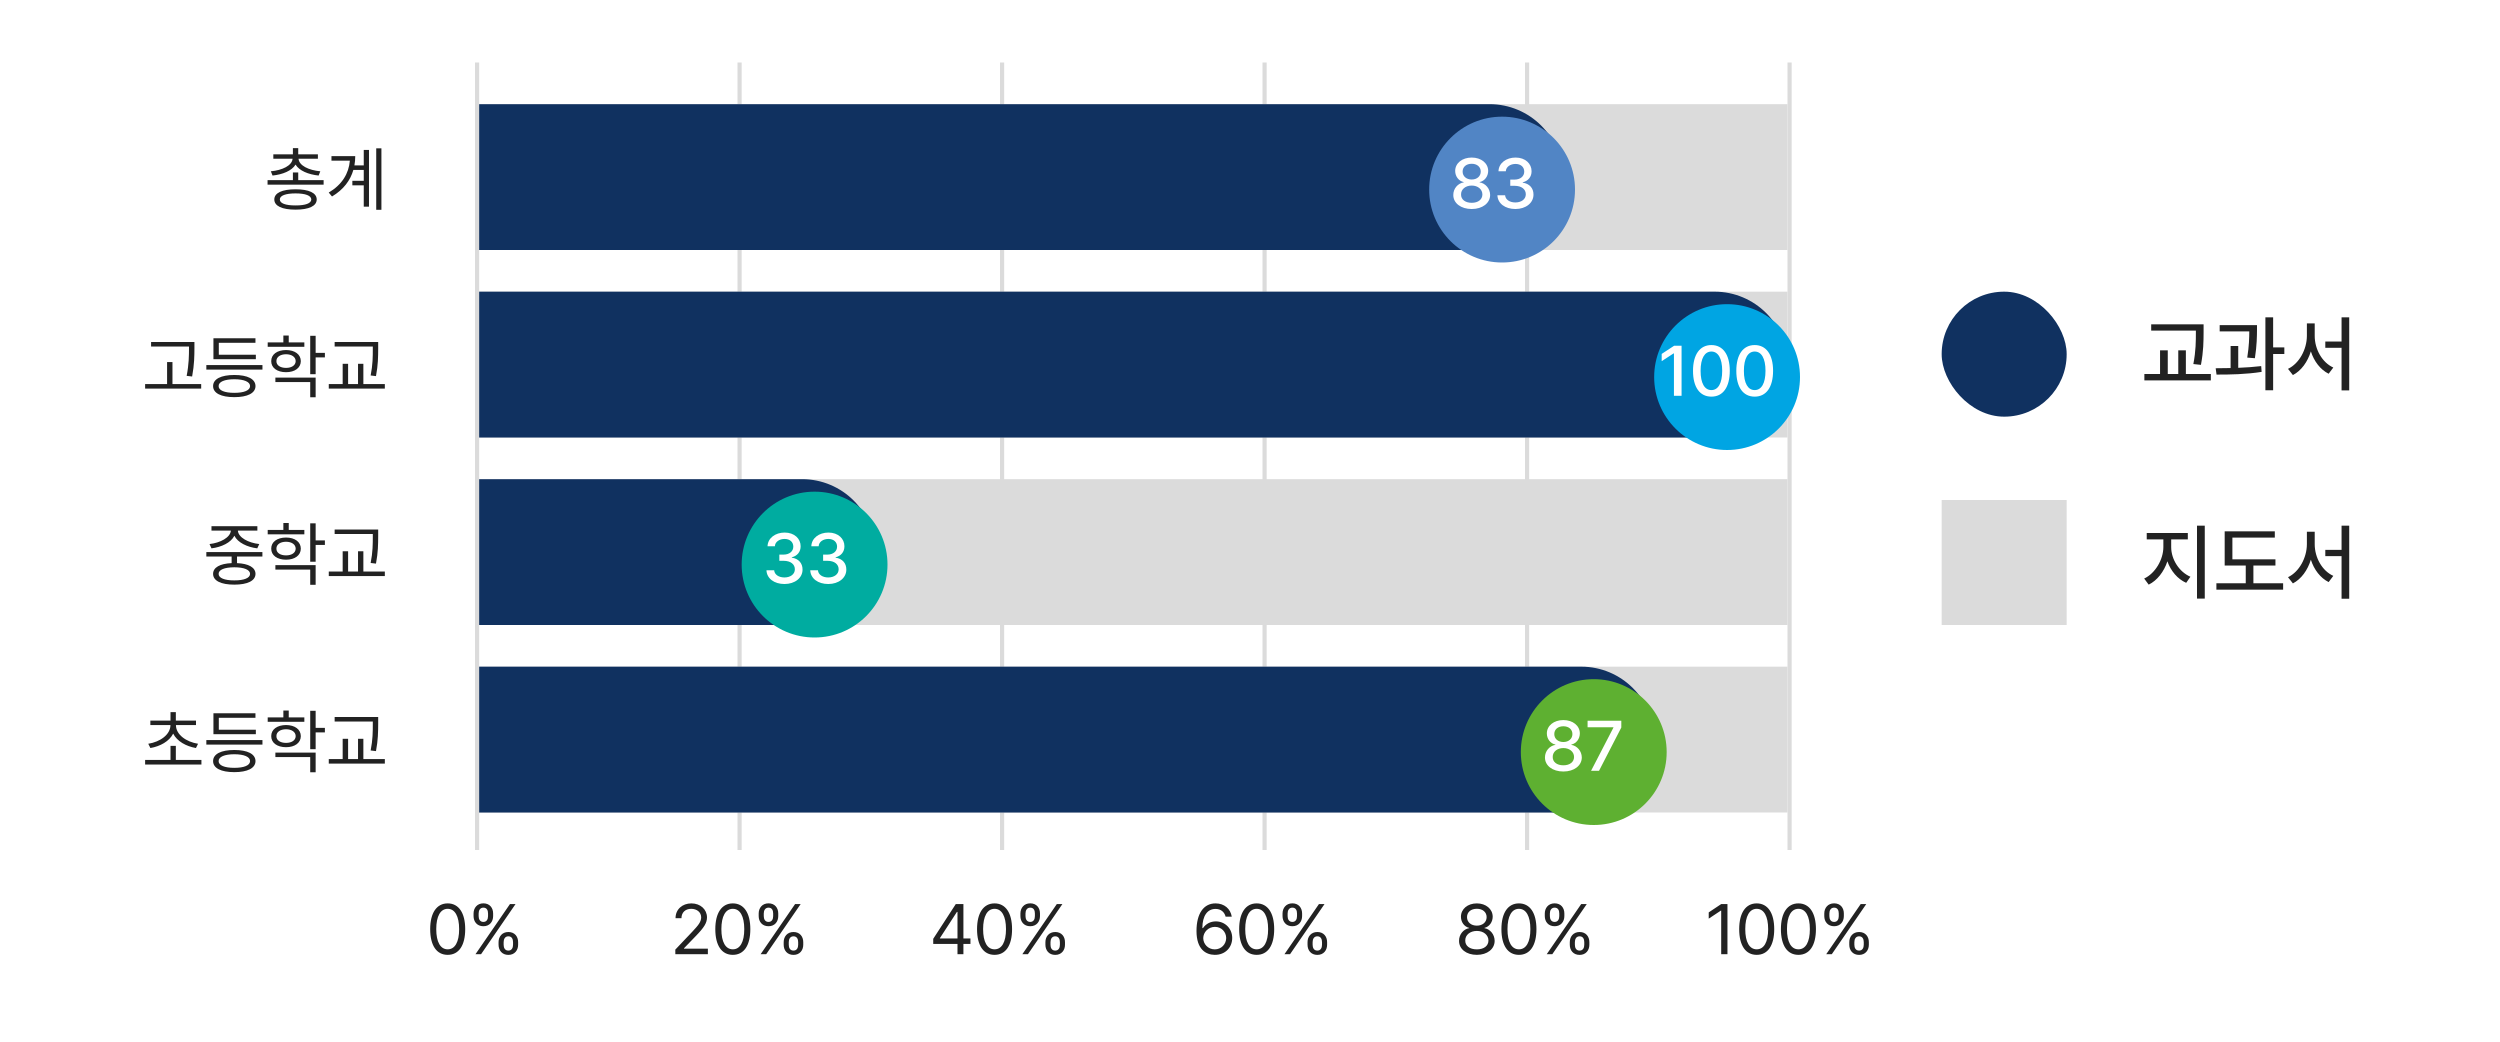<svg width="600" height="250" viewBox="0 0 600 250" fill="none" xmlns="http://www.w3.org/2000/svg">
<rect x="466" y="120" width="30" height="30" fill="#DBDBDB"/>
<rect x="466" y="70" width="30" height="30" rx="15" fill="#103160"/>
<path d="M528.862 77.843H516.286V79.348H527.011V79.707C527.011 81.862 527.011 84.203 526.403 87.373L528.227 87.566C528.848 84.217 528.848 81.917 528.862 79.707V77.843ZM514.649 91.296H530.602V89.762H524.608V84.086H522.785V89.762H520.264V84.086H518.413V89.762H514.649V91.296ZM541.679 78.029H532.722V79.528H539.828C539.821 80.985 539.787 83.029 539.338 85.826L541.175 85.971C541.665 82.843 541.665 80.584 541.679 79.113V78.029ZM531.762 88.381L531.969 89.901C535.077 89.914 539.144 89.838 542.791 89.251L542.687 87.863C540.94 88.077 539.034 88.202 537.176 88.278V83.036H535.346V88.333C534.075 88.361 532.853 88.374 531.762 88.381ZM543.695 93.657H545.553V84.963H548.24V83.381H545.553V76.157H543.695V93.657ZM555.532 80.612V77.615H553.653V80.612C553.639 83.851 551.83 87.228 549.123 88.526L550.297 90.018C552.307 88.975 553.833 86.848 554.606 84.327C555.373 86.724 556.878 88.699 558.874 89.7L559.993 88.209C557.32 87.007 555.525 83.816 555.532 80.612ZM558.073 83.478H561.975V93.692H563.812V76.157H561.975V81.972H558.073V83.478Z" fill="#222222"/>
<path d="M521.086 131.323V129.452H525.077V127.919H515.215V129.452H519.207V131.323C519.193 134.327 517.239 137.622 514.601 138.851L515.685 140.315C517.715 139.327 519.359 137.2 520.174 134.714C520.989 137.035 522.619 138.968 524.684 139.88L525.699 138.416C523.006 137.269 521.086 134.244 521.086 131.323ZM527.28 143.657H529.145V126.157H527.28V143.657ZM546.106 134.238H535.774V129.017H545.954V127.518H533.923V135.722H538.979V139.983H531.934V141.517H547.95V139.983H540.816V135.722H546.106V134.238ZM555.532 130.612V127.615H553.653V130.612C553.639 133.851 551.83 137.228 549.123 138.526L550.297 140.018C552.307 138.975 553.833 136.848 554.606 134.327C555.373 136.724 556.878 138.699 558.874 139.7L559.993 138.209C557.32 137.007 555.525 133.816 555.532 130.612ZM558.073 133.478H561.975V143.692H563.812V126.157H561.975V131.972H558.073V133.478Z" fill="#222222"/>
<path d="M77.668 43.236H71.575V41.392H70.296V43.236H64.214V44.316H77.668V43.236ZM65.001 41.111L65.412 42.132C67.848 41.874 70.037 40.987 70.935 39.502C71.828 40.987 74.017 41.874 76.471 42.132L76.87 41.111C74.099 40.858 71.757 39.737 71.651 38.093H76.295V37.037H71.575V35.557H70.296V37.037H65.599V38.093H70.219C70.102 39.737 67.76 40.858 65.001 41.111ZM65.834 47.873C65.834 49.458 67.724 50.315 70.93 50.315C74.135 50.315 76.001 49.458 76.013 47.873C76.001 46.288 74.135 45.431 70.93 45.431C67.724 45.431 65.834 46.288 65.834 47.873ZM67.161 47.873C67.149 46.945 68.546 46.417 70.93 46.417C73.301 46.417 74.698 46.945 74.71 47.873C74.698 48.8 73.301 49.317 70.93 49.305C68.546 49.317 67.149 48.8 67.161 47.873ZM91.539 35.593H90.294V50.35H91.539V35.593ZM78.895 46.218L79.681 47.157C82.47 45.49 84.084 43.282 84.806 40.782H87.301V43.4H84.565V44.48H87.301V49.599H88.557V35.992H87.301V39.702H85.058C85.193 38.974 85.258 38.228 85.258 37.471H79.552V38.563H83.966C83.708 41.651 82.1 44.316 78.895 46.218Z" fill="#222222"/>
<path d="M46.663 82.084H36.261V83.164H45.36V83.551C45.349 85.324 45.349 87.39 44.797 90.208L46.112 90.361C46.652 87.39 46.652 85.371 46.663 83.551V82.084ZM34.829 93.26H48.284V92.168H41.392V86.897H40.101V92.168H34.829V93.26ZM62.988 87.613H49.522V88.705H62.988V87.613ZM51.142 92.662C51.142 94.364 53.055 95.315 56.237 95.315C59.407 95.315 61.309 94.364 61.321 92.662C61.309 90.959 59.407 89.996 56.237 89.996C53.055 89.996 51.142 90.959 51.142 92.662ZM51.224 86.204H61.403V85.136H52.515V82.271H61.309V81.191H51.224V86.204ZM52.468 92.662C52.457 91.629 53.877 91.03 56.237 91.018C58.585 91.03 60.006 91.629 60.017 92.662C60.006 93.695 58.585 94.282 56.237 94.282C53.877 94.282 52.457 93.695 52.468 92.662ZM73.043 82.177H69.298V80.522H68.006V82.177H64.249V83.234H73.043V82.177ZM65.094 86.674C65.083 88.282 66.515 89.327 68.652 89.327C70.765 89.327 72.186 88.282 72.197 86.674C72.186 85.054 70.765 84.021 68.652 84.009C66.515 84.021 65.083 85.054 65.094 86.674ZM66.092 91.699H74.452V95.35H75.755V90.63H66.092V91.699ZM66.339 86.674C66.327 85.676 67.255 85.03 68.652 85.019C70.025 85.03 70.953 85.676 70.965 86.674C70.953 87.66 70.025 88.294 68.652 88.294C67.255 88.294 66.327 87.66 66.339 86.674ZM74.452 89.809H75.755V85.782H77.974V84.69H75.755V80.593H74.452V89.809ZM90.764 82.084H80.315V83.164H89.473V83.727C89.473 85.57 89.473 87.508 88.956 90.114L90.236 90.267C90.752 87.519 90.752 85.617 90.764 83.727V82.084ZM78.906 93.26H92.361V92.168H87.207V87.308H85.927V92.168H83.544V87.308H82.241V92.168H78.906V93.26Z" fill="#222222"/>
<path d="M62.976 132.496H49.522V133.576H55.591V135.149C52.791 135.272 51.142 136.182 51.142 137.732C51.142 139.387 53.044 140.315 56.237 140.315C59.407 140.315 61.309 139.387 61.321 137.732C61.309 136.182 59.665 135.272 56.883 135.149V133.576H62.976V132.496ZM50.285 130.57L50.754 131.604C53.179 131.304 55.433 130.224 56.249 128.58C57.059 130.224 59.319 131.304 61.743 131.604L62.225 130.57C59.618 130.295 57.176 128.997 57.094 127.342H61.767V126.285H50.754V127.342H55.404C55.31 128.997 52.844 130.295 50.285 130.57ZM52.468 137.732C52.457 136.734 53.877 136.159 56.237 136.147C58.585 136.159 60.006 136.734 60.017 137.732C60.006 138.718 58.585 139.305 56.237 139.294C53.877 139.305 52.457 138.718 52.468 137.732ZM73.043 127.177H69.298V125.522H68.006V127.177H64.249V128.234H73.043V127.177ZM65.094 131.674C65.083 133.282 66.515 134.327 68.652 134.327C70.765 134.327 72.186 133.282 72.197 131.674C72.186 130.054 70.765 129.021 68.652 129.009C66.515 129.021 65.083 130.054 65.094 131.674ZM66.092 136.699H74.452V140.35H75.755V135.631H66.092V136.699ZM66.339 131.674C66.327 130.676 67.255 130.03 68.652 130.019C70.025 130.03 70.953 130.676 70.965 131.674C70.953 132.66 70.025 133.294 68.652 133.294C67.255 133.294 66.327 132.66 66.339 131.674ZM74.452 134.809H75.755V130.782H77.974V129.69H75.755V125.593H74.452V134.809ZM90.764 127.084H80.315V128.164H89.473V128.727C89.473 130.57 89.473 132.508 88.956 135.114L90.236 135.267C90.752 132.519 90.752 130.617 90.764 128.727V127.084ZM78.906 138.26H92.361V137.169H87.207V132.308H85.927V137.169H83.544V132.308H82.241V137.169H78.906V138.26Z" fill="#222222"/>
<path d="M48.342 182.392H42.202V179.01H40.922V182.392H34.829V183.483H48.342V182.392ZM35.581 178.506L36.097 179.527C38.463 179.116 40.629 177.919 41.562 176.069C42.502 177.919 44.668 179.116 47.027 179.527L47.532 178.506C44.697 178.048 42.231 176.328 42.226 174.021H47.039V172.941H42.202V170.91H40.922V172.941H36.085V174.021H40.911C40.893 176.328 38.428 178.048 35.581 178.506ZM62.988 177.613H49.522V178.705H62.988V177.613ZM51.142 182.662C51.142 184.364 53.055 185.315 56.237 185.315C59.407 185.315 61.309 184.364 61.321 182.662C61.309 180.959 59.407 179.997 56.237 179.997C53.055 179.997 51.142 180.959 51.142 182.662ZM51.224 176.204H61.403V175.136H52.515V172.271H61.309V171.191H51.224V176.204ZM52.468 182.662C52.457 181.628 53.877 181.03 56.237 181.018C58.585 181.03 60.006 181.628 60.017 182.662C60.006 183.695 58.585 184.282 56.237 184.282C53.877 184.282 52.457 183.695 52.468 182.662ZM73.043 172.177H69.298V170.522H68.006V172.177H64.249V173.234H73.043V172.177ZM65.094 176.674C65.083 178.282 66.515 179.327 68.652 179.327C70.765 179.327 72.186 178.282 72.197 176.674C72.186 175.054 70.765 174.021 68.652 174.009C66.515 174.021 65.083 175.054 65.094 176.674ZM66.092 181.699H74.452V185.35H75.755V180.631H66.092V181.699ZM66.339 176.674C66.327 175.676 67.255 175.03 68.652 175.019C70.025 175.03 70.953 175.676 70.965 176.674C70.953 177.66 70.025 178.294 68.652 178.294C67.255 178.294 66.327 177.66 66.339 176.674ZM74.452 179.809H75.755V175.782H77.974V174.69H75.755V170.593H74.452V179.809ZM90.764 172.084H80.315V173.164H89.473V173.727C89.473 175.57 89.473 177.508 88.956 180.114L90.236 180.267C90.752 177.519 90.752 175.617 90.764 173.727V172.084ZM78.906 183.26H92.361V182.169H87.207V177.308H85.927V182.169H83.544V177.308H82.241V182.169H78.906V183.26Z" fill="#222222"/>
<path d="M107.447 229.164C110.112 229.164 111.65 226.922 111.65 222.989C111.65 219.091 110.088 216.814 107.447 216.814C104.805 216.814 103.244 219.091 103.244 222.989C103.244 226.922 104.782 229.164 107.447 229.164ZM104.699 222.989C104.699 219.878 105.721 218.117 107.447 218.117C109.173 218.117 110.194 219.878 110.194 222.989C110.194 226.1 109.184 227.838 107.447 227.838C105.709 227.838 104.699 226.1 104.699 222.989ZM119.653 226.112V226.746C119.653 228.061 120.475 229.176 122.013 229.176C123.515 229.176 124.349 228.061 124.349 226.746V226.112C124.349 224.797 123.539 223.682 122.013 223.682C120.498 223.682 119.653 224.797 119.653 226.112ZM113.654 219.866C113.654 221.181 114.475 222.296 116.013 222.296C117.528 222.296 118.35 221.181 118.35 219.866V219.232C118.35 217.917 117.551 216.802 116.013 216.802C114.511 216.802 113.654 217.917 113.654 219.232V219.866ZM114.123 229H115.462L123.727 216.978H122.388L114.123 229ZM114.875 219.866V219.232C114.875 218.516 115.203 217.835 116.013 217.835C116.859 217.835 117.129 218.516 117.129 219.232V219.866C117.129 220.582 116.835 221.263 116.013 221.263C115.18 221.263 114.875 220.582 114.875 219.866ZM120.874 226.746V226.112C120.874 225.396 121.191 224.715 122.013 224.715C122.846 224.715 123.128 225.396 123.128 226.112V226.746C123.128 227.462 122.823 228.143 122.013 228.143C121.167 228.143 120.874 227.462 120.874 226.746Z" fill="#222222"/>
<path d="M162.083 229H169.89V227.673H164.161V227.579L166.908 224.738C169.045 222.543 169.667 221.498 169.679 220.16C169.667 218.281 168.118 216.814 165.934 216.814C163.762 216.814 162.118 218.246 162.13 220.371H163.551C163.551 219.021 164.455 218.117 165.887 218.117C167.237 218.117 168.27 218.915 168.282 220.16C168.27 221.263 167.589 222.073 166.169 223.588L162.071 227.908L162.083 229ZM175.877 229.164C178.542 229.164 180.08 226.922 180.08 222.989C180.08 219.091 178.519 216.814 175.877 216.814C173.236 216.814 171.674 219.091 171.674 222.989C171.674 226.922 173.212 229.164 175.877 229.164ZM173.13 222.989C173.13 219.878 174.152 218.117 175.877 218.117C177.603 218.117 178.625 219.878 178.625 222.989C178.625 226.1 177.615 227.838 175.877 227.838C174.14 227.838 173.13 226.1 173.13 222.989ZM188.084 226.112V226.746C188.084 228.061 188.905 229.176 190.443 229.176C191.946 229.176 192.78 228.061 192.78 226.746V226.112C192.78 224.797 191.97 223.682 190.443 223.682C188.929 223.682 188.084 224.797 188.084 226.112ZM182.084 219.866C182.084 221.181 182.906 222.296 184.444 222.296C185.959 222.296 186.78 221.181 186.78 219.866V219.232C186.78 217.917 185.982 216.802 184.444 216.802C182.941 216.802 182.084 217.917 182.084 219.232V219.866ZM182.554 229H183.892L192.157 216.978H190.819L182.554 229ZM183.305 219.866V219.232C183.305 218.516 183.634 217.835 184.444 217.835C185.289 217.835 185.559 218.516 185.559 219.232V219.866C185.559 220.582 185.266 221.263 184.444 221.263C183.61 221.263 183.305 220.582 183.305 219.866ZM189.305 226.746V226.112C189.305 225.396 189.622 224.715 190.443 224.715C191.277 224.715 191.559 225.396 191.559 226.112V226.746C191.559 227.462 191.253 228.143 190.443 228.143C189.598 228.143 189.305 227.462 189.305 226.746Z" fill="#222222"/>
<path d="M223.974 226.546H229.797V229H231.218V226.546H232.908V225.231H231.218V216.978H229.386L223.974 225.314V226.546ZM225.583 225.231V225.137L229.656 218.868H229.797V225.231H225.583ZM238.693 229.164C241.358 229.164 242.896 226.922 242.896 222.989C242.896 219.091 241.334 216.814 238.693 216.814C236.051 216.814 234.49 219.091 234.49 222.989C234.49 226.922 236.028 229.164 238.693 229.164ZM235.946 222.989C235.946 219.878 236.967 218.117 238.693 218.117C240.419 218.117 241.44 219.878 241.44 222.989C241.44 226.1 240.43 227.838 238.693 227.838C236.955 227.838 235.946 226.1 235.946 222.989ZM250.899 226.112V226.746C250.899 228.061 251.721 229.176 253.259 229.176C254.762 229.176 255.595 228.061 255.595 226.746V226.112C255.595 224.797 254.785 223.682 253.259 223.682C251.744 223.682 250.899 224.797 250.899 226.112ZM244.9 219.866C244.9 221.181 245.721 222.296 247.259 222.296C248.774 222.296 249.596 221.181 249.596 219.866V219.232C249.596 217.917 248.797 216.802 247.259 216.802C245.757 216.802 244.9 217.917 244.9 219.232V219.866ZM245.369 229H246.708L254.973 216.978H253.634L245.369 229ZM246.121 219.866V219.232C246.121 218.516 246.449 217.835 247.259 217.835C248.105 217.835 248.375 218.516 248.375 219.232V219.866C248.375 220.582 248.081 221.263 247.259 221.263C246.426 221.263 246.121 220.582 246.121 219.866ZM252.12 226.746V226.112C252.12 225.396 252.437 224.715 253.259 224.715C254.092 224.715 254.374 225.396 254.374 226.112V226.746C254.374 227.462 254.069 228.143 253.259 228.143C252.413 228.143 252.12 227.462 252.12 226.746Z" fill="#222222"/>
<path d="M291.538 229.164C294.074 229.188 295.73 227.38 295.73 225.114C295.73 222.789 293.945 221.134 291.808 221.134C290.517 221.134 289.413 221.721 288.721 222.731H288.568C288.568 219.831 289.754 218.14 291.726 218.14C293.065 218.14 293.875 218.939 294.145 219.995H295.624C295.319 218.117 293.84 216.814 291.726 216.814C288.909 216.814 287.159 219.197 287.159 223.447C287.159 227.908 289.46 229.141 291.538 229.164ZM288.779 225.149C288.791 223.729 290 222.449 291.585 222.449C293.147 222.449 294.274 223.658 294.286 225.126C294.274 226.628 293.1 227.849 291.538 227.849C289.93 227.849 288.779 226.558 288.779 225.149ZM301.601 229.164C304.267 229.164 305.805 226.922 305.805 222.989C305.805 219.091 304.243 216.814 301.601 216.814C298.96 216.814 297.398 219.091 297.398 222.989C297.398 226.922 298.936 229.164 301.601 229.164ZM298.854 222.989C298.854 219.878 299.876 218.117 301.601 218.117C303.327 218.117 304.349 219.878 304.349 222.989C304.349 226.1 303.339 227.838 301.601 227.838C299.864 227.838 298.854 226.1 298.854 222.989ZM313.808 226.112V226.746C313.808 228.061 314.629 229.176 316.167 229.176C317.67 229.176 318.504 228.061 318.504 226.746V226.112C318.504 224.797 317.694 223.682 316.167 223.682C314.653 223.682 313.808 224.797 313.808 226.112ZM307.808 219.866C307.808 221.181 308.63 222.296 310.168 222.296C311.683 222.296 312.504 221.181 312.504 219.866V219.232C312.504 217.917 311.706 216.802 310.168 216.802C308.665 216.802 307.808 217.917 307.808 219.232V219.866ZM308.278 229H309.616L317.882 216.978H316.543L308.278 229ZM309.029 219.866V219.232C309.029 218.516 309.358 217.835 310.168 217.835C311.013 217.835 311.283 218.516 311.283 219.232V219.866C311.283 220.582 310.99 221.263 310.168 221.263C309.335 221.263 309.029 220.582 309.029 219.866ZM315.029 226.746V226.112C315.029 225.396 315.346 224.715 316.167 224.715C317.001 224.715 317.283 225.396 317.283 226.112V226.746C317.283 227.462 316.978 228.143 316.167 228.143C315.322 228.143 315.029 227.462 315.029 226.746Z" fill="#222222"/>
<path d="M354.444 229.164C356.945 229.164 358.706 227.767 358.717 225.807C358.706 224.257 357.626 222.977 356.264 222.754V222.695C357.438 222.414 358.236 221.31 358.248 220.007C358.236 218.164 356.628 216.814 354.444 216.814C352.237 216.814 350.628 218.164 350.628 220.007C350.628 221.31 351.415 222.414 352.612 222.695V222.754C351.239 222.977 350.159 224.257 350.17 225.807C350.159 227.767 351.908 229.164 354.444 229.164ZM351.661 225.724C351.638 224.398 352.824 223.423 354.444 223.423C356.052 223.423 357.226 224.398 357.226 225.724C357.226 226.992 356.158 227.849 354.444 227.849C352.706 227.849 351.638 226.992 351.661 225.724ZM352.084 220.113C352.084 218.915 353.012 218.105 354.444 218.105C355.841 218.105 356.792 218.915 356.792 220.113C356.792 221.334 355.806 222.155 354.444 222.155C353.059 222.155 352.084 221.334 352.084 220.113ZM364.543 229.164C367.208 229.164 368.746 226.922 368.746 222.989C368.746 219.091 367.185 216.814 364.543 216.814C361.902 216.814 360.34 219.091 360.34 222.989C360.34 226.922 361.878 229.164 364.543 229.164ZM361.796 222.989C361.796 219.878 362.818 218.117 364.543 218.117C366.269 218.117 367.291 219.878 367.291 222.989C367.291 226.1 366.281 227.838 364.543 227.838C362.806 227.838 361.796 226.1 361.796 222.989ZM376.75 226.112V226.746C376.75 228.061 377.571 229.176 379.109 229.176C380.612 229.176 381.446 228.061 381.446 226.746V226.112C381.446 224.797 380.636 223.682 379.109 223.682C377.595 223.682 376.75 224.797 376.75 226.112ZM370.75 219.866C370.75 221.181 371.572 222.296 373.11 222.296C374.625 222.296 375.446 221.181 375.446 219.866V219.232C375.446 217.917 374.648 216.802 373.11 216.802C371.607 216.802 370.75 217.917 370.75 219.232V219.866ZM371.22 229H372.558L380.823 216.978H379.485L371.22 229ZM371.971 219.866V219.232C371.971 218.516 372.3 217.835 373.11 217.835C373.955 217.835 374.225 218.516 374.225 219.232V219.866C374.225 220.582 373.932 221.263 373.11 221.263C372.276 221.263 371.971 220.582 371.971 219.866ZM377.971 226.746V226.112C377.971 225.396 378.288 224.715 379.109 224.715C379.943 224.715 380.225 225.396 380.225 226.112V226.746C380.225 227.462 379.919 228.143 379.109 228.143C378.264 228.143 377.971 227.462 377.971 226.746Z" fill="#222222"/>
<path d="M414.589 216.978H413.087L410.093 218.974V220.477L413.016 218.539H413.087V229H414.589V216.978ZM421.61 229.164C424.275 229.164 425.813 226.922 425.813 222.989C425.813 219.091 424.252 216.814 421.61 216.814C418.969 216.814 417.407 219.091 417.407 222.989C417.407 226.922 418.945 229.164 421.61 229.164ZM418.863 222.989C418.863 219.878 419.884 218.117 421.61 218.117C423.336 218.117 424.358 219.878 424.358 222.989C424.358 226.1 423.348 227.838 421.61 227.838C419.873 227.838 418.863 226.1 418.863 222.989ZM431.621 229.164C434.286 229.164 435.824 226.922 435.824 222.989C435.824 219.091 434.263 216.814 431.621 216.814C428.979 216.814 427.418 219.091 427.418 222.989C427.418 226.922 428.956 229.164 431.621 229.164ZM428.874 222.989C428.874 219.878 429.895 218.117 431.621 218.117C433.347 218.117 434.368 219.878 434.368 222.989C434.368 226.1 433.359 227.838 431.621 227.838C429.883 227.838 428.874 226.1 428.874 222.989ZM443.827 226.112V226.746C443.827 228.061 444.649 229.176 446.187 229.176C447.69 229.176 448.523 228.061 448.523 226.746V226.112C448.523 224.797 447.713 223.682 446.187 223.682C444.672 223.682 443.827 224.797 443.827 226.112ZM437.828 219.866C437.828 221.181 438.65 222.296 440.188 222.296C441.702 222.296 442.524 221.181 442.524 219.866V219.232C442.524 217.917 441.726 216.802 440.188 216.802C438.685 216.802 437.828 217.917 437.828 219.232V219.866ZM438.297 229H439.636L447.901 216.978H446.563L438.297 229ZM439.049 219.866V219.232C439.049 218.516 439.378 217.835 440.188 217.835C441.033 217.835 441.303 218.516 441.303 219.232V219.866C441.303 220.582 441.01 221.263 440.188 221.263C439.354 221.263 439.049 220.582 439.049 219.866ZM445.048 226.746V226.112C445.048 225.396 445.365 224.715 446.187 224.715C447.021 224.715 447.302 225.396 447.302 226.112V226.746C447.302 227.462 446.997 228.143 446.187 228.143C445.342 228.143 445.048 227.462 445.048 226.746Z" fill="#222222"/>
<line x1="114.5" y1="15" x2="114.5" y2="204" stroke="#DBDBDB"/>
<line x1="177.5" y1="15" x2="177.5" y2="204" stroke="#DBDBDB"/>
<line x1="240.5" y1="15" x2="240.5" y2="204" stroke="#DBDBDB"/>
<line x1="303.5" y1="15" x2="303.5" y2="204" stroke="#DBDBDB"/>
<line x1="366.5" y1="15" x2="366.5" y2="204" stroke="#DBDBDB"/>
<line x1="429.5" y1="15" x2="429.5" y2="204" stroke="#DBDBDB"/>
<rect x="115" y="25" width="314" height="35" fill="#DBDBDB"/>
<rect x="115" y="70" width="314" height="35" fill="#DBDBDB"/>
<rect x="115" y="115" width="314" height="35" fill="#DBDBDB"/>
<rect x="115" y="160" width="314" height="35" fill="#DBDBDB"/>
<path d="M115 25H357.5C367.165 25 375 32.835 375 42.5V42.5C375 52.165 367.165 60 357.5 60H115V25Z" fill="#103160"/>
<path d="M115 70H411.5C421.165 70 429 77.835 429 87.5V87.5C429 97.165 421.165 105 411.5 105H115V70Z" fill="#103160"/>
<path d="M115 115H192.5C202.165 115 210 122.835 210 132.5V132.5C210 142.165 202.165 150 192.5 150H115V115Z" fill="#103160"/>
<path d="M115 160H379.5C389.165 160 397 167.835 397 177.5V177.5C397 187.165 389.165 195 379.5 195H115V160Z" fill="#103160"/>
<g filter="url(#filter0_d_324_2833)">
<path d="M394 87.5C394 77.835 401.835 70 411.5 70V70C421.165 70 429 77.835 429 87.5V87.5C429 97.165 421.165 105 411.5 105V105C401.835 105 394 97.165 394 87.5V87.5Z" fill="#00A5E3"/>
</g>
<g filter="url(#filter1_d_324_2833)">
<path d="M340 42.5C340 32.835 347.835 25 357.5 25V25C367.165 25 375 32.835 375 42.5V42.5C375 52.165 367.165 60 357.5 60V60C347.835 60 340 52.165 340 42.5V42.5Z" fill="#5185C5"/>
</g>
<g filter="url(#filter2_d_324_2833)">
<path d="M352.213 49.164C354.79 49.164 356.621 47.75 356.633 45.795C356.621 44.257 355.506 42.995 354.115 42.766V42.701C355.318 42.431 356.157 41.334 356.163 40.019C356.157 38.169 354.484 36.813 352.213 36.813C349.917 36.813 348.244 38.169 348.244 40.019C348.244 41.328 349.072 42.431 350.299 42.701V42.766C348.89 42.995 347.781 44.257 347.792 45.795C347.781 47.75 349.606 49.164 352.213 49.164ZM349.653 45.672C349.63 44.439 350.722 43.535 352.213 43.535C353.692 43.535 354.772 44.439 354.772 45.672C354.772 46.863 353.774 47.673 352.213 47.673C350.628 47.673 349.63 46.857 349.653 45.672ZM350.029 40.177C350.029 39.062 350.892 38.305 352.213 38.305C353.498 38.305 354.379 39.062 354.379 40.177C354.379 41.31 353.469 42.085 352.213 42.085C350.933 42.085 350.029 41.31 350.029 40.177ZM362.703 49.164C365.198 49.164 367.047 47.703 367.035 45.701C367.047 44.175 366.09 43.071 364.458 42.842V42.748C365.75 42.437 366.589 41.451 366.577 40.095C366.589 38.31 365.104 36.813 362.744 36.813C360.496 36.813 358.694 38.146 358.635 40.101H360.396C360.443 39.015 361.517 38.346 362.727 38.346C363.994 38.346 364.816 39.085 364.816 40.189C364.816 41.339 363.859 42.103 362.486 42.103H361.464V43.594H362.486C364.212 43.594 365.198 44.445 365.192 45.636C365.198 46.799 364.141 47.591 362.685 47.591C361.347 47.591 360.296 46.916 360.226 45.859H358.377C358.447 47.826 360.22 49.164 362.703 49.164Z" fill="white"/>
</g>
<g filter="url(#filter3_d_324_2833)">
<path d="M402.577 81.978H400.792L397.804 83.939V85.682L400.675 83.809H400.745V94H402.577V81.978ZM409.732 94.194C412.515 94.194 414.141 91.934 414.147 87.995C414.147 84.085 412.491 81.814 409.732 81.814C406.973 81.814 405.324 84.079 405.324 87.995C405.318 91.934 406.956 94.194 409.732 94.194ZM407.143 87.995C407.143 85.001 408.118 83.369 409.732 83.369C411.347 83.369 412.327 85.001 412.327 87.995C412.327 90.995 411.358 92.621 409.732 92.621C408.112 92.621 407.138 90.995 407.143 87.995ZM420.125 94.194C422.907 94.194 424.533 91.934 424.539 87.995C424.539 84.085 422.884 81.814 420.125 81.814C417.366 81.814 415.716 84.079 415.716 87.995C415.71 91.934 417.348 94.194 420.125 94.194ZM417.536 87.995C417.536 85.001 418.51 83.369 420.125 83.369C421.739 83.369 422.719 85.001 422.719 87.995C422.719 90.995 421.751 92.621 420.125 92.621C418.505 92.621 417.53 90.995 417.536 87.995Z" fill="white"/>
</g>
<g filter="url(#filter4_d_324_2833)">
<path d="M175 132.5C175 122.835 182.835 115 192.5 115V115C202.165 115 210 122.835 210 132.5V132.5C210 142.165 202.165 150 192.5 150V150C182.835 150 175 142.165 175 132.5V132.5Z" fill="#00ACA0"/>
</g>
<g filter="url(#filter5_d_324_2833)">
<path d="M187.277 139.164C189.772 139.164 191.621 137.703 191.609 135.701C191.621 134.175 190.664 133.071 189.032 132.842V132.748C190.324 132.437 191.163 131.451 191.152 130.095C191.163 128.31 189.678 126.814 187.318 126.814C185.07 126.814 183.268 128.146 183.209 130.101H184.97C185.017 129.015 186.092 128.346 187.301 128.346C188.569 128.346 189.391 129.085 189.391 130.189C189.391 131.339 188.434 132.103 187.06 132.103H186.039V133.594H187.06C188.786 133.594 189.772 134.445 189.766 135.636C189.772 136.799 188.715 137.591 187.26 137.591C185.921 137.591 184.871 136.916 184.8 135.859H182.951C183.021 137.826 184.794 139.164 187.277 139.164ZM197.786 139.164C200.281 139.164 202.13 137.703 202.118 135.701C202.13 134.175 201.173 133.071 199.541 132.842V132.748C200.833 132.437 201.672 131.451 201.66 130.095C201.672 128.31 200.187 126.814 197.827 126.814C195.579 126.814 193.777 128.146 193.718 130.101H195.479C195.526 129.015 196.6 128.346 197.81 128.346C199.078 128.346 199.899 129.085 199.899 130.189C199.899 131.339 198.942 132.103 197.569 132.103H196.547V133.594H197.569C199.295 133.594 200.281 134.445 200.275 135.636C200.281 136.799 199.224 137.591 197.768 137.591C196.43 137.591 195.379 136.916 195.309 135.859H193.46C193.53 137.826 195.303 139.164 197.786 139.164Z" fill="white"/>
</g>
<g filter="url(#filter6_d_324_2833)">
<path d="M362 177.5C362 167.835 369.835 160 379.5 160V160C389.165 160 397 167.835 397 177.5V177.5C397 187.165 389.165 195 379.5 195V195C369.835 195 362 187.165 362 177.5V177.5Z" fill="#5EB031"/>
</g>
<g filter="url(#filter7_d_324_2833)">
<path d="M374.213 184.164C376.79 184.164 378.621 182.75 378.633 180.795C378.621 179.257 377.506 177.995 376.115 177.766V177.701C377.318 177.431 378.157 176.334 378.163 175.019C378.157 173.17 376.484 171.814 374.213 171.814C371.917 171.814 370.244 173.17 370.244 175.019C370.244 176.328 371.072 177.431 372.299 177.701V177.766C370.89 177.995 369.781 179.257 369.792 180.795C369.781 182.75 371.606 184.164 374.213 184.164ZM371.653 180.672C371.63 179.439 372.722 178.535 374.213 178.535C375.692 178.535 376.772 179.439 376.772 180.672C376.772 181.863 375.774 182.673 374.213 182.673C372.628 182.673 371.63 181.857 371.653 180.672ZM372.029 175.177C372.029 174.062 372.892 173.305 374.213 173.305C375.498 173.305 376.379 174.062 376.379 175.177C376.379 176.31 375.469 177.085 374.213 177.085C372.933 177.085 372.029 176.31 372.029 175.177ZM380.852 184H382.76L388.114 173.604V171.978H380.019V173.545H386.218V173.633L380.852 184Z" fill="white"/>
</g>
<defs>
<filter id="filter0_d_324_2833" x="390" y="66" width="49" height="49" filterUnits="userSpaceOnUse" color-interpolation-filters="sRGB">
<feFlood flood-opacity="0" result="BackgroundImageFix"/>
<feColorMatrix in="SourceAlpha" type="matrix" values="0 0 0 0 0 0 0 0 0 0 0 0 0 0 0 0 0 0 127 0" result="hardAlpha"/>
<feOffset dx="3" dy="3"/>
<feGaussianBlur stdDeviation="3.5"/>
<feComposite in2="hardAlpha" operator="out"/>
<feColorMatrix type="matrix" values="0 0 0 0 0 0 0 0 0 0 0 0 0 0 0 0 0 0 0.2 0"/>
<feBlend mode="normal" in2="BackgroundImageFix" result="effect1_dropShadow_324_2833"/>
<feBlend mode="normal" in="SourceGraphic" in2="effect1_dropShadow_324_2833" result="shape"/>
</filter>
<filter id="filter1_d_324_2833" x="336" y="21" width="49" height="49" filterUnits="userSpaceOnUse" color-interpolation-filters="sRGB">
<feFlood flood-opacity="0" result="BackgroundImageFix"/>
<feColorMatrix in="SourceAlpha" type="matrix" values="0 0 0 0 0 0 0 0 0 0 0 0 0 0 0 0 0 0 127 0" result="hardAlpha"/>
<feOffset dx="3" dy="3"/>
<feGaussianBlur stdDeviation="3.5"/>
<feComposite in2="hardAlpha" operator="out"/>
<feColorMatrix type="matrix" values="0 0 0 0 0 0 0 0 0 0 0 0 0 0 0 0 0 0 0.2 0"/>
<feBlend mode="normal" in2="BackgroundImageFix" result="effect1_dropShadow_324_2833"/>
<feBlend mode="normal" in="SourceGraphic" in2="effect1_dropShadow_324_2833" result="shape"/>
</filter>
<filter id="filter2_d_324_2833" x="347.781" y="36.813" width="20.266" height="13.351" filterUnits="userSpaceOnUse" color-interpolation-filters="sRGB">
<feFlood flood-opacity="0" result="BackgroundImageFix"/>
<feColorMatrix in="SourceAlpha" type="matrix" values="0 0 0 0 0 0 0 0 0 0 0 0 0 0 0 0 0 0 127 0" result="hardAlpha"/>
<feOffset dx="1" dy="1"/>
<feComposite in2="hardAlpha" operator="out"/>
<feColorMatrix type="matrix" values="0 0 0 0 0 0 0 0 0 0 0 0 0 0 0 0 0 0 0.5 0"/>
<feBlend mode="normal" in2="BackgroundImageFix" result="effect1_dropShadow_324_2833"/>
<feBlend mode="normal" in="SourceGraphic" in2="effect1_dropShadow_324_2833" result="shape"/>
</filter>
<filter id="filter3_d_324_2833" x="397.804" y="81.814" width="27.735" height="13.38" filterUnits="userSpaceOnUse" color-interpolation-filters="sRGB">
<feFlood flood-opacity="0" result="BackgroundImageFix"/>
<feColorMatrix in="SourceAlpha" type="matrix" values="0 0 0 0 0 0 0 0 0 0 0 0 0 0 0 0 0 0 127 0" result="hardAlpha"/>
<feOffset dx="1" dy="1"/>
<feComposite in2="hardAlpha" operator="out"/>
<feColorMatrix type="matrix" values="0 0 0 0 0 0 0 0 0 0 0 0 0 0 0 0 0 0 0.5 0"/>
<feBlend mode="normal" in2="BackgroundImageFix" result="effect1_dropShadow_324_2833"/>
<feBlend mode="normal" in="SourceGraphic" in2="effect1_dropShadow_324_2833" result="shape"/>
</filter>
<filter id="filter4_d_324_2833" x="171" y="111" width="49" height="49" filterUnits="userSpaceOnUse" color-interpolation-filters="sRGB">
<feFlood flood-opacity="0" result="BackgroundImageFix"/>
<feColorMatrix in="SourceAlpha" type="matrix" values="0 0 0 0 0 0 0 0 0 0 0 0 0 0 0 0 0 0 127 0" result="hardAlpha"/>
<feOffset dx="3" dy="3"/>
<feGaussianBlur stdDeviation="3.5"/>
<feComposite in2="hardAlpha" operator="out"/>
<feColorMatrix type="matrix" values="0 0 0 0 0 0 0 0 0 0 0 0 0 0 0 0 0 0 0.2 0"/>
<feBlend mode="normal" in2="BackgroundImageFix" result="effect1_dropShadow_324_2833"/>
<feBlend mode="normal" in="SourceGraphic" in2="effect1_dropShadow_324_2833" result="shape"/>
</filter>
<filter id="filter5_d_324_2833" x="182.951" y="126.813" width="20.179" height="13.351" filterUnits="userSpaceOnUse" color-interpolation-filters="sRGB">
<feFlood flood-opacity="0" result="BackgroundImageFix"/>
<feColorMatrix in="SourceAlpha" type="matrix" values="0 0 0 0 0 0 0 0 0 0 0 0 0 0 0 0 0 0 127 0" result="hardAlpha"/>
<feOffset dx="1" dy="1"/>
<feComposite in2="hardAlpha" operator="out"/>
<feColorMatrix type="matrix" values="0 0 0 0 0 0 0 0 0 0 0 0 0 0 0 0 0 0 0.5 0"/>
<feBlend mode="normal" in2="BackgroundImageFix" result="effect1_dropShadow_324_2833"/>
<feBlend mode="normal" in="SourceGraphic" in2="effect1_dropShadow_324_2833" result="shape"/>
</filter>
<filter id="filter6_d_324_2833" x="358" y="156" width="49" height="49" filterUnits="userSpaceOnUse" color-interpolation-filters="sRGB">
<feFlood flood-opacity="0" result="BackgroundImageFix"/>
<feColorMatrix in="SourceAlpha" type="matrix" values="0 0 0 0 0 0 0 0 0 0 0 0 0 0 0 0 0 0 127 0" result="hardAlpha"/>
<feOffset dx="3" dy="3"/>
<feGaussianBlur stdDeviation="3.5"/>
<feComposite in2="hardAlpha" operator="out"/>
<feColorMatrix type="matrix" values="0 0 0 0 0 0 0 0 0 0 0 0 0 0 0 0 0 0 0.2 0"/>
<feBlend mode="normal" in2="BackgroundImageFix" result="effect1_dropShadow_324_2833"/>
<feBlend mode="normal" in="SourceGraphic" in2="effect1_dropShadow_324_2833" result="shape"/>
</filter>
<filter id="filter7_d_324_2833" x="369.781" y="171.813" width="19.333" height="13.351" filterUnits="userSpaceOnUse" color-interpolation-filters="sRGB">
<feFlood flood-opacity="0" result="BackgroundImageFix"/>
<feColorMatrix in="SourceAlpha" type="matrix" values="0 0 0 0 0 0 0 0 0 0 0 0 0 0 0 0 0 0 127 0" result="hardAlpha"/>
<feOffset dx="1" dy="1"/>
<feComposite in2="hardAlpha" operator="out"/>
<feColorMatrix type="matrix" values="0 0 0 0 0 0 0 0 0 0 0 0 0 0 0 0 0 0 0.5 0"/>
<feBlend mode="normal" in2="BackgroundImageFix" result="effect1_dropShadow_324_2833"/>
<feBlend mode="normal" in="SourceGraphic" in2="effect1_dropShadow_324_2833" result="shape"/>
</filter>
</defs>
</svg>
